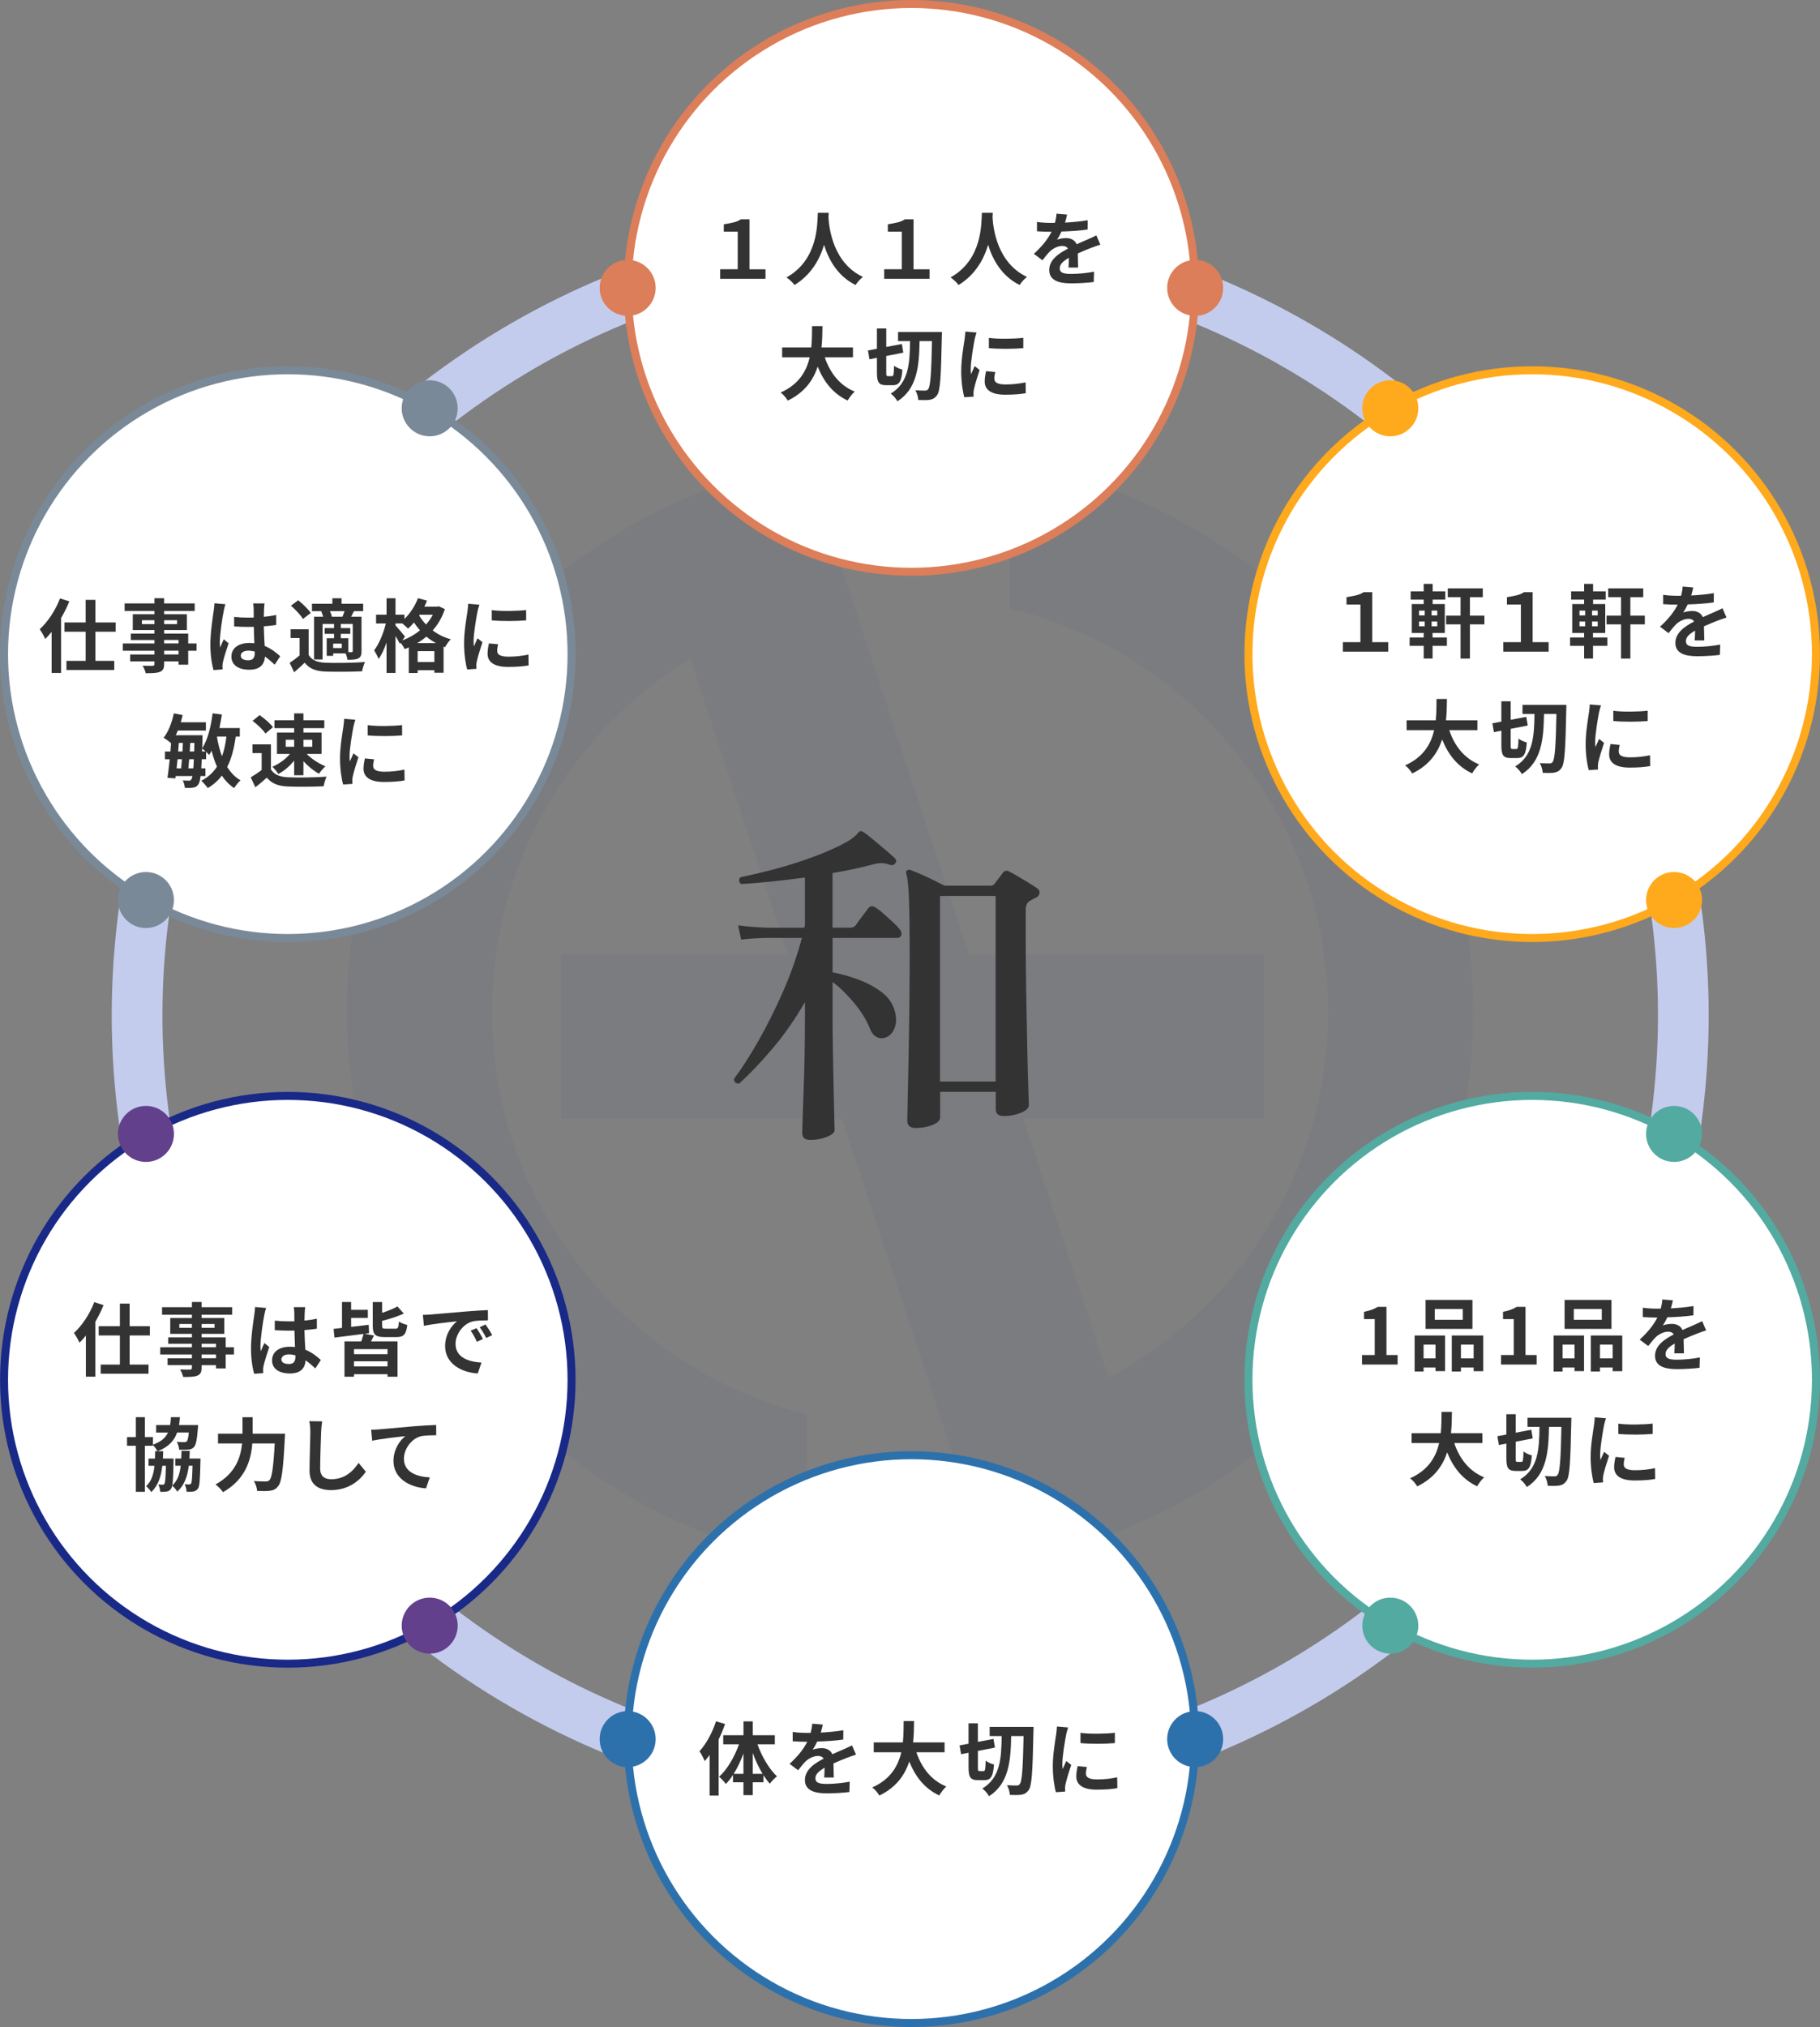 <?xml version="1.0" encoding="UTF-8"?>
<svg id="_レイヤー_2" data-name="レイヤー 2" xmlns="http://www.w3.org/2000/svg" viewBox="0 0 728.05 810.48">
  <rect x="0" y="0" width="728.05" height="810.48" fill="#808080" stroke="none"/>
  <defs>
    <style>
      .cls-1 {
        stroke: #ffa91c;
      }

      .cls-1, .cls-2, .cls-3, .cls-4, .cls-5, .cls-6 {
        fill: #fff;
        stroke-width: 3.2px;
      }

      .cls-1, .cls-2, .cls-3, .cls-4, .cls-5, .cls-6, .cls-7 {
        stroke-miterlimit: 10;
      }

      .cls-2 {
        stroke: #7a8998;
      }

      .cls-3 {
        stroke: #dc7e59;
      }

      .cls-4 {
        stroke: #2d71ac;
      }

      .cls-5 {
        stroke: #53aaa0;
      }

      .cls-6 {
        stroke: #192987;
      }

      .cls-8 {
        opacity: .05;
      }

      .cls-7 {
        fill: none;
        stroke: #c4ccee;
        stroke-width: 20.28px;
      }

      .cls-9 {
        fill: #62408b;
      }

      .cls-9, .cls-10, .cls-11, .cls-12, .cls-13, .cls-14, .cls-15, .cls-16 {
        stroke-width: 0px;
      }

      .cls-10 {
        fill: #7a8998;
      }

      .cls-11 {
        fill: #53aaa0;
      }

      .cls-12 {
        fill: #2d71ac;
      }

      .cls-13 {
        fill: #192987;
      }

      .cls-14 {
        fill: #dc7e59;
      }

      .cls-15 {
        fill: #333;
      }

      .cls-16 {
        fill: #ffa91c;
      }
    </style>
  </defs>
  <g id="_レイヤー_1-2" data-name="レイヤー 1">
    <g>
      <g class="cls-8">
        <path class="cls-13" d="m487.32,217.34c-24.79-16.17-52.98-27.51-83.28-32.92v58.89c32.5,7.95,61.2,25.28,83.11,49.02,27.32,29.6,44.14,68.94,44.14,112.27,0,63.25-35.53,118.24-87.82,146.36l-34.22-103.75h96.41v-65.56h-118.03l-46.69-141.57-18.29-55.46c-23.08,4.27-44.95,11.92-64.97,22.61-70.74,37.76-118.87,111.96-118.87,197.37s52.59,165.98,128.5,201.98c17.36,8.23,35.87,14.39,55.34,17.99v-59.03c-20.16-5.11-38.85-13.79-55.34-25.44-42.63-30.14-70.53-79.53-70.53-135.5,0-59.75,31.8-111.98,79.39-141.3l39.04,118.35h-90.6v65.56h112.22l40.57,123.01,18.41,55.82c23.31-3.28,45.42-10.08,65.87-19.89,75.42-36.19,127.59-112.71,127.59-201.55,0-78.39-40.59-147.27-101.94-187.27Z"/>
      </g>
      <g>
        <path class="cls-15" d="m324.19,455.79c-2.18,0-3.28-.91-3.28-2.73,0-.46.04-2.21.14-5.25.09-3.05.23-6.89.41-11.53.18-4.64.32-9.53.41-14.67.09-5.14.14-9.98.14-14.53v-6.41c-4,6.91-8.32,13.1-12.96,18.56-4.64,5.46-9.1,10.14-13.37,14.05-1.37,0-2.05-.64-2.05-1.91,3.18-4.27,6.48-9.41,9.89-15.42,3.41-6,6.66-12.53,9.76-19.58,3.09-7.05,5.59-14.17,7.5-21.35h-13.92c-4.46.09-7.91.32-10.37.68l-1.23-5.73c3.09.46,6.91.77,11.46.96h15.01l.27-.96v-19.1c-4.73.64-9.3,1.18-13.71,1.64-4.41.46-8.35.77-11.8.96-1-.82-1.09-1.73-.27-2.73,4.09-.82,8.62-1.89,13.58-3.21,4.96-1.32,9.76-2.82,14.39-4.5,4.64-1.68,8.69-3.39,12.14-5.12,3.46-1.73,5.73-3.32,6.82-4.78.45-.45.77-.73.96-.82.36,0,.82.14,1.36.41.82.55,2.05,1.5,3.68,2.87,1.64,1.36,3.3,2.75,4.98,4.16,1.68,1.41,2.93,2.52,3.75,3.34.73.73.82,1.41.27,2.05-.54.73-1.23.96-2.05.68-1-.36-1.93-.59-2.8-.68-.87-.09-1.93,0-3.21.27-2.37.64-5,1.27-7.91,1.91-2.91.64-5.96,1.23-9.14,1.77v21.83h7.1c.91,0,1.64-.32,2.18-.96.45-.73,1.27-1.86,2.46-3.41,1.18-1.55,2-2.64,2.46-3.27.82-1.09,1.82-1.23,3-.41.91.55,2,1.39,3.28,2.52,1.27,1.14,2.5,2.25,3.68,3.34,1.18,1.09,2.05,2,2.59,2.73.73.82.98,1.62.75,2.39-.23.77-.75,1.16-1.57,1.16h-25.92v13.78c3.46.64,6.94,1.62,10.44,2.93,3.5,1.32,6.57,2.98,9.21,4.98,2.64,2,4.37,4.46,5.18,7.37.73,2.46.77,4.64.14,6.55-.64,1.91-1.68,3.23-3.14,3.96-1.36.64-2.66.71-3.89.2-1.23-.5-2.21-1.61-2.93-3.34-1.37-3.46-3.46-6.89-6.28-10.3-2.82-3.41-5.73-6.25-8.73-8.53v14.46c0,4.09.04,8.57.14,13.44.09,4.87.18,9.57.27,14.12.09,4.55.18,8.41.27,11.6.09,3.18.14,5.05.14,5.59,0,1-1.02,1.91-3.07,2.73-2.05.82-4.25,1.23-6.62,1.23Zm42.16-4.78c-2.27,0-3.41-.96-3.41-2.87,0-.55.04-2.93.14-7.16.09-4.23.21-9.62.34-16.17.14-6.55.25-13.76.34-21.63.09-7.87.14-15.71.14-23.54s-.09-14.6-.27-19.78c-.18-5.18-.54-8.69-1.09-10.51-.18-.55-.09-1,.27-1.36.46-.27.91-.32,1.37-.14,1,.36,2.34.91,4.02,1.64,1.68.73,3.41,1.52,5.19,2.39,1.77.87,3.25,1.62,4.43,2.25h18.42c.73,0,1.27-.27,1.64-.82.36-.45.91-1.16,1.64-2.11s1.27-1.71,1.64-2.25c.63-.82,1.45-1,2.46-.55.91.46,2.09,1.12,3.55,1.98,1.46.87,2.93,1.75,4.44,2.66,1.5.91,2.66,1.68,3.48,2.32.55.36.79.91.75,1.64-.05.73-.43,1.32-1.16,1.77-.55.27-1.05.52-1.5.75-.46.23-.91.48-1.36.75-1,.73-1.5,1.91-1.5,3.55v11.19c0,7.64.07,15.28.21,22.92s.27,14.69.41,21.15c.13,6.46.27,11.73.41,15.83.14,4.09.21,6.41.21,6.96,0,1.18-1.07,2.21-3.21,3.07-2.14.87-4.39,1.3-6.75,1.3-2.18,0-3.27-.91-3.27-2.73v-6.96h-22.24v10.23c0,1.18-1,2.18-3,3-2,.82-4.23,1.23-6.69,1.23Zm9.69-18.56h22.24v-74.22h-22.24v74.22Z"/>
        <g>
          <circle class="cls-7" cx="364.11" cy="405.94" r="309.27"/>
          <g>
            <circle class="cls-3" cx="364.59" cy="115.11" r="113.51"/>
            <circle class="cls-14" cx="251.08" cy="115.11" r="11.2"/>
            <circle class="cls-14" cx="478.1" cy="115.11" r="11.2"/>
          </g>
          <g>
            <circle class="cls-4" cx="364.59" cy="695.36" r="113.51"/>
            <circle class="cls-12" cx="251.08" cy="695.36" r="11.2"/>
            <circle class="cls-12" cx="478.1" cy="695.36" r="11.2"/>
          </g>
          <g>
            <circle class="cls-1" cx="612.92" cy="261.55" r="113.51"/>
            <circle class="cls-16" cx="556.16" cy="163.25" r="11.2"/>
            <circle class="cls-16" cx="669.68" cy="359.86" r="11.2"/>
          </g>
          <g>
            <circle class="cls-2" cx="115.13" cy="261.55" r="113.51"/>
            <circle class="cls-10" cx="171.89" cy="163.25" r="11.2"/>
            <circle class="cls-10" cx="58.38" cy="359.86" r="11.2"/>
          </g>
          <g>
            <circle class="cls-5" cx="612.92" cy="551.69" r="113.51"/>
            <circle class="cls-11" cx="556.16" cy="649.99" r="11.2"/>
            <circle class="cls-11" cx="669.68" cy="453.38" r="11.2"/>
          </g>
          <g>
            <circle class="cls-6" cx="115.13" cy="551.69" r="113.51"/>
            <circle class="cls-9" cx="171.89" cy="649.99" r="11.2"/>
            <circle class="cls-9" cx="58.38" cy="453.38" r="11.2"/>
          </g>
          <g>
            <path class="cls-15" d="m288.07,107.66h7.04v-15.04h-5.57v-2.94c2.98-.51,5.06-.8,6.82-1.98h3.46v19.97h6.4v3.81h-18.14v-3.81Z"/>
            <path class="cls-15" d="m331.51,85.1c-.03.51-.06,1.15-.1,1.82.26,4.42,1.86,18.21,13.79,23.81-1.18.9-2.34,2.21-2.94,3.23-7.23-3.58-10.82-10.18-12.61-16.06-1.73,5.76-5.09,11.94-11.84,16.06-.67-.99-1.92-2.14-3.2-3.04,12.77-7.07,12.32-21.6,12.54-25.82h4.35Z"/>
            <path class="cls-15" d="m353.69,107.66h7.04v-15.04h-5.57v-2.94c2.98-.51,5.06-.8,6.82-1.98h3.46v19.97h6.4v3.81h-18.14v-3.81Z"/>
            <path class="cls-15" d="m397.14,85.1c-.03.51-.06,1.15-.1,1.82.26,4.42,1.86,18.21,13.79,23.81-1.18.9-2.34,2.21-2.94,3.23-7.23-3.58-10.82-10.18-12.61-16.06-1.73,5.76-5.09,11.94-11.84,16.06-.67-.99-1.92-2.14-3.2-3.04,12.77-7.07,12.32-21.6,12.54-25.82h4.35Z"/>
            <path class="cls-15" d="m426.04,89c3.04-.16,6.24-.45,9.06-.93l-.03,3.71c-3.04.45-6.98.7-10.43.8-.54,1.18-1.18,2.34-1.82,3.26.83-.38,2.56-.64,3.62-.64,1.95,0,3.55.83,4.26,2.46,1.66-.77,3.01-1.31,4.32-1.89,1.25-.54,2.37-1.06,3.55-1.66l1.6,3.71c-1.02.29-2.72.93-3.81,1.34-1.44.58-3.26,1.28-5.21,2.18.03,1.79.1,4.16.13,5.63h-3.84c.1-.96.13-2.5.16-3.9-2.4,1.38-3.68,2.62-3.68,4.22,0,1.76,1.5,2.24,4.64,2.24,2.72,0,6.27-.35,9.09-.9l-.13,4.13c-2.11.29-6.05.54-9.06.54-5.02,0-8.74-1.22-8.74-5.34s3.84-6.66,7.49-8.54c-.48-.8-1.34-1.09-2.24-1.09-1.79,0-3.78,1.02-4.99,2.21-.96.96-1.89,2.11-2.98,3.52l-3.42-2.56c3.36-3.1,5.63-5.95,7.07-8.83h-.42c-1.31,0-3.65-.06-5.41-.19v-3.74c1.63.26,4,.38,5.63.38h1.54c.35-1.28.58-2.53.64-3.68l4.22.35c-.16.8-.38,1.86-.8,3.2Z"/>
            <path class="cls-15" d="m329.94,142.88c2.11,6.24,5.98,11.26,11.97,13.69-.96.8-2.21,2.5-2.82,3.58-5.79-2.72-9.5-7.39-12-13.57-1.73,5.34-5.18,10.34-11.97,13.6-.61-1.06-1.73-2.43-2.85-3.23,7.33-3.26,10.37-8.58,11.62-14.08h-11.01v-3.94h11.65c.32-3.01.29-5.92.32-8.54h4.16c-.03,2.62-.06,5.57-.38,8.54h12.58v3.94h-11.26Z"/>
            <path class="cls-15" d="m356.85,150.4c.61,0,.7-.77.8-4.16.77.64,2.34,1.31,3.33,1.54-.32,4.7-1.25,6.24-3.78,6.24h-2.66c-3.01,0-3.74-1.18-3.74-5.09v-5.86l-2.98.58-.61-3.52,3.58-.67v-8.13h3.74v7.39l6.24-1.18.58,3.46-6.82,1.34v6.59c0,1.28.06,1.47.67,1.47h1.63Zm19.97-17.66s-.03,1.44-.06,1.95c-.32,15.93-.64,21.47-1.86,23.23-.9,1.28-1.7,1.66-2.91,1.92-1.18.19-2.91.16-4.64.1-.06-1.06-.51-2.82-1.18-3.9,1.66.13,3.17.13,3.9.13.54,0,.9-.13,1.25-.61.86-1.12,1.25-6.24,1.5-19.17h-4.96c-.19,10.18-.99,19.01-8.86,24.06-.54-1.02-1.7-2.37-2.69-3.07,7.2-4.32,7.62-11.97,7.74-20.99h-4.8v-3.65h17.57Z"/>
            <path class="cls-15" d="m389.86,135.8c-.42,2.14-1.54,8.54-1.54,11.74,0,.61.03,1.44.13,2.08.48-1.09.99-2.21,1.44-3.26l1.98,1.57c-.9,2.66-1.95,6.14-2.3,7.84-.1.48-.16,1.18-.16,1.5,0,.35.03.86.06,1.31l-3.71.26c-.64-2.21-1.25-6.11-1.25-10.46,0-4.8.99-10.21,1.34-12.67.1-.9.29-2.11.32-3.14l4.48.38c-.26.67-.67,2.27-.8,2.85Zm7.9,15.65c0,1.41,1.22,2.27,4.48,2.27,2.85,0,5.22-.26,8.03-.83l.06,4.32c-2.08.38-4.64.61-8.26.61-5.5,0-8.16-1.95-8.16-5.25,0-1.25.19-2.53.54-4.16l3.68.35c-.26,1.06-.38,1.82-.38,2.69Zm11.58-16.38v4.13c-3.94.35-9.73.38-13.76,0v-4.1c3.94.54,10.3.38,13.76-.03Z"/>
          </g>
          <g>
            <path class="cls-15" d="m290.04,689.32c-.71,2.05-1.57,4.13-2.56,6.18v22.43h-3.62v-16.25c-.64.86-1.31,1.73-1.95,2.5-.35-.93-1.41-3.01-2.11-3.97,2.69-2.91,5.18-7.46,6.62-11.97l3.62,1.09Zm12.96,8.1c1.76,4.93,4.7,9.92,7.81,12.83-.86.67-2.18,1.95-2.85,2.94-.89-.99-1.73-2.11-2.56-3.39v2.82h-4.29v5.15h-3.71v-5.15h-4.19v-2.94c-.9,1.38-1.82,2.59-2.85,3.62-.64-.9-1.86-2.24-2.72-2.88,3.23-2.88,6.21-7.94,7.97-12.99h-6.3v-3.62h8.1v-5.54h3.71v5.54h8.83v3.62h-6.94Zm-5.6,11.81v-8.13c-1.06,2.94-2.4,5.76-3.9,8.13h3.9Zm7.65,0c-1.5-2.46-2.85-5.34-3.94-8.35v8.35h3.94Z"/>
            <path class="cls-15" d="m328.3,692.75c3.04-.16,6.24-.45,9.06-.93l-.03,3.71c-3.04.45-6.97.7-10.43.8-.54,1.18-1.18,2.34-1.82,3.26.83-.38,2.56-.64,3.62-.64,1.95,0,3.55.83,4.26,2.46,1.66-.77,3.01-1.31,4.32-1.89,1.25-.54,2.37-1.06,3.55-1.66l1.6,3.71c-1.02.29-2.72.93-3.81,1.34-1.44.58-3.26,1.28-5.21,2.18.03,1.79.1,4.16.13,5.63h-3.84c.1-.96.13-2.5.16-3.9-2.4,1.38-3.68,2.62-3.68,4.22,0,1.76,1.5,2.24,4.64,2.24,2.72,0,6.27-.35,9.09-.9l-.13,4.13c-2.11.29-6.05.54-9.05.54-5.02,0-8.74-1.22-8.74-5.34s3.84-6.66,7.49-8.54c-.48-.8-1.34-1.09-2.24-1.09-1.79,0-3.78,1.02-4.99,2.21-.96.96-1.89,2.11-2.97,3.52l-3.42-2.56c3.36-3.1,5.63-5.95,7.07-8.83h-.42c-1.31,0-3.65-.06-5.41-.19v-3.74c1.63.26,4,.38,5.63.38h1.54c.35-1.28.58-2.53.64-3.68l4.22.35c-.16.8-.38,1.86-.8,3.2Z"/>
            <path class="cls-15" d="m366.58,700.62c2.11,6.24,5.98,11.26,11.97,13.69-.96.8-2.21,2.5-2.82,3.58-5.79-2.72-9.5-7.39-12-13.57-1.73,5.34-5.18,10.34-11.97,13.6-.61-1.06-1.73-2.43-2.85-3.23,7.33-3.26,10.37-8.58,11.62-14.08h-11.01v-3.94h11.65c.32-3.01.29-5.92.32-8.54h4.16c-.03,2.62-.06,5.57-.38,8.54h12.58v3.94h-11.26Z"/>
            <path class="cls-15" d="m393.49,708.14c.61,0,.71-.77.8-4.16.77.64,2.34,1.31,3.33,1.54-.32,4.7-1.25,6.24-3.78,6.24h-2.65c-3.01,0-3.74-1.18-3.74-5.09v-5.86l-2.98.58-.61-3.52,3.58-.67v-8.13h3.74v7.39l6.24-1.18.58,3.46-6.81,1.34v6.59c0,1.28.06,1.47.67,1.47h1.63Zm19.97-17.66s-.03,1.44-.06,1.95c-.32,15.93-.64,21.47-1.86,23.23-.9,1.28-1.7,1.66-2.91,1.92-1.18.19-2.91.16-4.64.1-.06-1.06-.51-2.82-1.18-3.9,1.66.13,3.17.13,3.9.13.54,0,.9-.13,1.25-.61.87-1.12,1.25-6.24,1.5-19.17h-4.96c-.19,10.18-.99,19.01-8.86,24.06-.54-1.02-1.7-2.37-2.69-3.07,7.2-4.32,7.62-11.97,7.74-20.99h-4.8v-3.65h17.57Z"/>
            <path class="cls-15" d="m426.5,693.55c-.42,2.14-1.54,8.54-1.54,11.74,0,.61.03,1.44.13,2.08.48-1.09.99-2.21,1.44-3.26l1.98,1.57c-.89,2.66-1.95,6.14-2.3,7.84-.1.48-.16,1.18-.16,1.5,0,.35.03.86.06,1.31l-3.71.26c-.64-2.21-1.25-6.11-1.25-10.46,0-4.8.99-10.21,1.34-12.67.1-.9.29-2.11.32-3.14l4.48.38c-.26.67-.67,2.27-.8,2.85Zm7.9,15.65c0,1.41,1.21,2.27,4.48,2.27,2.85,0,5.22-.26,8.03-.83l.06,4.32c-2.08.38-4.64.61-8.26.61-5.5,0-8.16-1.95-8.16-5.25,0-1.25.19-2.53.54-4.16l3.68.35c-.26,1.06-.38,1.82-.38,2.69Zm11.58-16.38v4.13c-3.94.35-9.73.38-13.76,0v-4.1c3.94.54,10.3.38,13.76-.03Z"/>
          </g>
          <g>
            <path class="cls-15" d="m537.17,256.75h7.04v-15.04h-5.57v-2.94c2.98-.51,5.06-.8,6.82-1.98h3.46v19.97h6.4v3.81h-18.14v-3.81Z"/>
            <path class="cls-15" d="m573.07,254.89h5.73v3.33h-5.73v5.09h-3.55v-5.09h-5.63v-3.33h5.63v-1.82h-4.77v-11.55h4.77v-1.76h-5.21v-3.3h5.21v-3.01h3.58v3.01h5.06v3.3h-5.06v1.76h4.86v11.55h-4.9v1.82Zm-5.41-8.83h2.27v-1.92h-2.27v1.92Zm0,4.35h2.27v-1.89h-2.27v1.89Zm7.29-6.27h-2.27v1.92h2.27v-1.92Zm0,4.38h-2.27v1.89h2.27v-1.89Zm18.85,1.12h-5.79v13.69h-3.74v-13.69h-5.79v-3.49h5.79v-7.39h-5.12v-3.52h14.01v3.52h-5.15v7.39h5.79v3.49Z"/>
            <path class="cls-15" d="m601.35,256.75h7.04v-15.04h-5.57v-2.94c2.98-.51,5.06-.8,6.82-1.98h3.46v19.97h6.4v3.81h-18.14v-3.81Z"/>
            <path class="cls-15" d="m637.25,254.89h5.73v3.33h-5.73v5.09h-3.55v-5.09h-5.63v-3.33h5.63v-1.82h-4.77v-11.55h4.77v-1.76h-5.21v-3.3h5.21v-3.01h3.58v3.01h5.06v3.3h-5.06v1.76h4.86v11.55h-4.9v1.82Zm-5.41-8.83h2.27v-1.92h-2.27v1.92Zm0,4.35h2.27v-1.89h-2.27v1.89Zm7.29-6.27h-2.27v1.92h2.27v-1.92Zm0,4.38h-2.27v1.89h2.27v-1.89Zm18.85,1.12h-5.79v13.69h-3.74v-13.69h-5.79v-3.49h5.79v-7.39h-5.12v-3.52h14.01v3.52h-5.15v7.39h5.79v3.49Z"/>
            <path class="cls-15" d="m676.52,238.09c3.04-.16,6.24-.45,9.06-.93l-.03,3.71c-3.04.45-6.98.7-10.43.8-.54,1.18-1.18,2.34-1.82,3.26.83-.38,2.56-.64,3.62-.64,1.95,0,3.55.83,4.26,2.46,1.66-.77,3.01-1.31,4.32-1.89,1.25-.54,2.37-1.06,3.55-1.66l1.6,3.71c-1.02.29-2.72.93-3.81,1.34-1.44.58-3.26,1.28-5.21,2.18.03,1.79.1,4.16.13,5.63h-3.84c.1-.96.13-2.5.16-3.9-2.4,1.38-3.68,2.62-3.68,4.22,0,1.76,1.5,2.24,4.64,2.24,2.72,0,6.27-.35,9.09-.9l-.13,4.13c-2.11.29-6.05.54-9.06.54-5.02,0-8.74-1.22-8.74-5.34s3.84-6.66,7.49-8.54c-.48-.8-1.34-1.09-2.24-1.09-1.79,0-3.78,1.02-4.99,2.21-.96.96-1.89,2.11-2.98,3.52l-3.42-2.56c3.36-3.1,5.63-5.95,7.07-8.83h-.42c-1.31,0-3.65-.06-5.41-.19v-3.74c1.63.26,4,.38,5.63.38h1.54c.35-1.28.58-2.53.64-3.68l4.22.35c-.16.8-.38,1.86-.8,3.2Z"/>
            <path class="cls-15" d="m579.74,291.96c2.11,6.24,5.98,11.26,11.97,13.69-.96.8-2.21,2.5-2.82,3.58-5.79-2.72-9.5-7.39-12-13.57-1.73,5.34-5.18,10.34-11.97,13.6-.61-1.06-1.73-2.43-2.85-3.23,7.33-3.26,10.37-8.58,11.62-14.08h-11.01v-3.94h11.65c.32-3.01.29-5.92.32-8.54h4.16c-.03,2.62-.06,5.57-.38,8.54h12.58v3.94h-11.26Z"/>
            <path class="cls-15" d="m606.64,299.48c.61,0,.7-.77.8-4.16.77.64,2.34,1.31,3.33,1.54-.32,4.7-1.25,6.24-3.78,6.24h-2.66c-3.01,0-3.74-1.18-3.74-5.09v-5.86l-2.98.58-.61-3.52,3.58-.67v-8.13h3.74v7.39l6.24-1.18.58,3.46-6.82,1.34v6.59c0,1.28.06,1.47.67,1.47h1.63Zm19.97-17.66s-.03,1.44-.06,1.95c-.32,15.93-.64,21.47-1.86,23.23-.9,1.28-1.7,1.66-2.91,1.92-1.18.19-2.91.16-4.64.1-.06-1.06-.51-2.82-1.18-3.9,1.66.13,3.17.13,3.9.13.54,0,.9-.13,1.25-.61.86-1.12,1.25-6.24,1.5-19.17h-4.96c-.19,10.18-.99,19.01-8.86,24.06-.54-1.02-1.7-2.37-2.69-3.07,7.2-4.32,7.62-11.97,7.74-20.99h-4.8v-3.65h17.57Z"/>
            <path class="cls-15" d="m639.65,284.89c-.42,2.14-1.54,8.54-1.54,11.74,0,.61.03,1.44.13,2.08.48-1.09.99-2.21,1.44-3.26l1.98,1.57c-.9,2.66-1.95,6.14-2.3,7.84-.1.48-.16,1.18-.16,1.5,0,.35.03.86.06,1.31l-3.71.26c-.64-2.21-1.25-6.11-1.25-10.46,0-4.8.99-10.21,1.34-12.67.1-.9.29-2.11.32-3.14l4.48.38c-.26.67-.67,2.27-.8,2.85Zm7.9,15.65c0,1.41,1.22,2.27,4.48,2.27,2.85,0,5.22-.26,8.03-.83l.06,4.32c-2.08.38-4.64.61-8.26.61-5.5,0-8.16-1.95-8.16-5.25,0-1.25.19-2.53.54-4.16l3.68.35c-.26,1.06-.38,1.82-.38,2.69Zm11.58-16.38v4.13c-3.94.35-9.73.38-13.76,0v-4.1c3.94.54,10.3.38,13.76-.03Z"/>
          </g>
          <g>
            <path class="cls-15" d="m27.73,240.45c-.9,2.24-2.02,4.48-3.3,6.69v21.92h-3.78v-16.42c-.83,1.06-1.7,1.98-2.56,2.85-.38-.93-1.5-2.98-2.21-3.9,3.23-2.94,6.33-7.58,8.13-12.32l3.71,1.18Zm10.43,12.13v11.65h7.55v3.65h-19.13v-3.65h7.68v-11.65h-8.48v-3.71h8.48v-9.02h3.9v9.02h8.1v3.71h-8.1Z"/>
            <path class="cls-15" d="m78.62,260.19h-3.33v5.57h-3.87v-1.31h-5.76v.99c0,1.89-.45,2.66-1.7,3.2-1.22.48-2.94.54-5.66.54-.19-.9-.77-2.21-1.25-3.01,1.54.06,3.42.06,3.94.06.61-.03.8-.22.8-.8v-.99h-9.73v-2.75h9.73v-1.5h-12.67v-2.91h12.67v-1.38h-9.47v-2.56h9.47v-1.41h-8.67v-6.34h8.67v-1.31h-11.94v-3.01h11.94v-2.08h3.87v2.08h12.22v3.01h-12.22v1.31h9.09v6.34h-9.09v1.41h9.63v3.94h3.33v2.91Zm-16.83-10.66v-1.54h-5.02v1.54h5.02Zm3.87-1.54v1.54h5.18v-1.54h-5.18Zm0,9.28h5.76v-1.38h-5.76v1.38Zm5.76,2.91h-5.76v1.5h5.76v-1.5Z"/>
            <path class="cls-15" d="m89.47,244.45c-.48,2.14-1.54,9.18-1.54,12.38,0,.64.03,1.44.13,2.08.42-1.12.96-2.21,1.44-3.3l1.95,1.6c-.9,2.62-1.92,5.89-2.3,7.62-.1.45-.16,1.15-.16,1.5,0,.32.03.86.06,1.31l-3.62.29c-.67-2.24-1.28-5.89-1.28-10.24,0-4.83.96-10.88,1.31-13.34.13-.9.29-2.11.32-3.14l4.42.38c-.26.64-.64,2.27-.74,2.85Zm16.16-1.12c-.03.7-.06,1.89-.1,3.3,1.76-.16,3.42-.42,4.96-.74v4c-1.54.22-3.2.42-4.96.54.06,3.1.22,5.66.35,7.84,2.66,1.09,4.67,2.72,6.21,4.13l-2.21,3.36c-1.34-1.25-2.62-2.37-3.9-3.23-.19,3.07-1.92,5.25-6.24,5.25s-7.17-1.86-7.17-5.22,2.75-5.47,7.1-5.47c.74,0,1.44.03,2.08.13-.06-1.98-.19-4.32-.22-6.59-.77.03-1.54.03-2.27.03-1.89,0-3.71-.06-5.6-.19v-3.81c1.82.19,3.68.29,5.6.29.74,0,1.5,0,2.24-.03,0-1.57-.03-2.88-.03-3.55,0-.48-.1-1.47-.22-2.11h4.58c-.1.61-.16,1.38-.19,2.08Zm-6.34,20.67c1.95,0,2.62-1.02,2.62-2.91v-.58c-.83-.22-1.7-.35-2.56-.35-1.82,0-3.04.77-3.04,1.98,0,1.31,1.28,1.86,2.98,1.86Z"/>
            <path class="cls-15" d="m123.45,261.82c1.25,2.14,3.49,3.04,6.75,3.17,3.84.16,11.39.06,15.81-.29-.45.9-.99,2.66-1.18,3.71-3.97.19-10.75.26-14.66.1-3.81-.16-6.37-1.09-8.29-3.55-1.28,1.25-2.59,2.46-4.22,3.84l-1.79-3.78c1.25-.8,2.69-1.86,3.97-2.94v-6.98h-3.58v-3.49h7.2v10.21Zm-2.27-14.33c-.9-1.57-3.01-3.78-4.8-5.31l2.91-2.18c1.79,1.44,4,3.55,5.02,5.09l-3.14,2.4Zm7.84-3.14h-4.22v-2.94h8.16v-2.21h3.68v2.21h8.64v2.94h-3.68c-.42.83-.8,1.57-1.15,2.24h4.16v13.73c0,1.54-.26,2.37-1.28,2.94-1.06.51-2.4.54-4.32.54-.1-.74-.42-1.76-.74-2.56h-4.99v.99h-2.59v-7.04h2.94v-1.76h-3.74v-2.3h3.74v-1.66h-4.58v14.21h-3.42v-17.09h3.65c-.19-.7-.48-1.47-.8-2.11l.54-.13Zm7.97,2.24c.29-.67.58-1.5.83-2.24h-5.86c.38.74.67,1.57.77,2.24h4.26Zm-.26,10.75h-3.46v1.76h3.46v-1.76Zm4.38-7.87h-4.77v1.66h3.78v2.3h-3.78v1.76h3.01v5.57h1.28c.35-.03.48-.13.48-.51v-10.78Z"/>
            <path class="cls-15" d="m177.95,243.55c-1.09,3.33-2.75,6.14-4.86,8.51,2.02,1.54,4.45,2.78,7.23,3.55-.77.74-1.82,2.24-2.3,3.17l-.58-.22v10.43h-3.68v-1.02h-6.69v1.12h-3.55v-10.24c-.54.26-1.09.48-1.63.67-.35-.74-1.02-1.76-1.63-2.53l-.29.42c-.38-.8-1.06-1.98-1.76-3.1v14.75h-3.58v-12.13c-.9,2.56-1.98,4.93-3.2,6.56-.35-1.06-1.18-2.53-1.76-3.46,1.95-2.53,3.78-6.94,4.67-10.75h-3.9v-3.52h4.19v-6.56h3.58v6.56h3.58v1.73c2.27-2.21,4.25-5.25,5.41-8.32l3.62.99c-.32.8-.67,1.6-1.06,2.4h5.15l.64-.13,2.4,1.12Zm-17.02,12.51c2.56-.96,4.99-2.3,7.07-4.03-.9-1.02-1.7-2.08-2.4-3.14-.77.93-1.57,1.76-2.37,2.46-.48-.51-1.47-1.41-2.3-2.08h-2.72v.77c.86.93,3.26,3.78,3.81,4.51l-1.09,1.5Zm13.47,1.09c-1.41-.77-2.69-1.66-3.84-2.62-1.15.99-2.37,1.86-3.68,2.62h7.52Zm-.64,7.55v-4.35h-6.69v4.35h6.69Zm-5.86-18.91l-.22.32c.74,1.22,1.63,2.43,2.75,3.58,1.06-1.18,1.98-2.5,2.72-3.9h-5.25Z"/>
            <path class="cls-15" d="m190.99,244.64c-.42,2.14-1.54,8.54-1.54,11.74,0,.61.03,1.44.13,2.08.48-1.09.99-2.21,1.44-3.26l1.98,1.57c-.9,2.66-1.95,6.14-2.3,7.84-.1.48-.16,1.18-.16,1.5,0,.35.03.86.06,1.31l-3.71.26c-.64-2.21-1.25-6.11-1.25-10.46,0-4.8.99-10.21,1.34-12.67.1-.9.29-2.11.32-3.14l4.48.38c-.26.67-.67,2.27-.8,2.85Zm7.9,15.65c0,1.41,1.22,2.27,4.48,2.27,2.85,0,5.22-.26,8.03-.83l.06,4.32c-2.08.38-4.64.61-8.26.61-5.5,0-8.16-1.95-8.16-5.25,0-1.25.19-2.53.54-4.16l3.68.35c-.26,1.06-.38,1.82-.38,2.69Zm11.58-16.38v4.13c-3.94.35-9.73.38-13.76,0v-4.1c3.94.54,10.3.38,13.76-.03Z"/>
            <path class="cls-15" d="m94.31,294.51c-.67,4.8-1.73,8.83-3.42,12.16,1.41,2.27,3.17,4.1,5.34,5.34-.86.7-1.98,2.11-2.56,3.1-1.98-1.31-3.58-2.98-4.93-4.99-1.5,1.98-3.36,3.65-5.63,4.99-.48-.74-1.79-2.24-2.59-2.94,2.69-1.38,4.74-3.26,6.27-5.63-.86-1.95-1.57-4.06-2.14-6.37-.32.61-.64,1.15-.99,1.7-.26-.32-.7-.77-1.22-1.25v2.94h-1.73c-.06,1.38-.13,2.59-.19,3.65h1.66v3.07h-1.95c-.19,1.76-.48,2.75-.86,3.3-.58.9-1.22,1.22-2.14,1.34-.83.16-1.98.16-3.3.1-.03-.86-.35-2.14-.86-2.98,1.09.06,2.02.1,2.53.1.45,0,.67-.1.96-.54.16-.22.29-.64.42-1.31h-6.69l-.13.93-3.17-.22c.32-2.02.61-4.64.9-7.42h-1.92v-3.1h2.21c.1-1.12.19-2.27.26-3.36l-.03.03c-.64-.61-2.14-1.7-2.98-2.18,1.92-2.3,3.33-6.05,4.1-9.73l3.52.67c-.22.96-.45,1.92-.74,2.88h10.05v3.3h-11.2c-.29.64-.54,1.28-.86,1.89h10.72s0,1.02-.03,1.47l-.1,3.71c2.18-3.3,3.49-8.58,4.16-13.95l3.71.51c-.29,1.82-.61,3.62-.99,5.38h8.16v3.42h-1.6Zm-23.29,9.06c-.13,1.25-.26,2.5-.38,3.65h1.82c.1-1.09.22-2.34.32-3.65h-1.76Zm.51-6.53c-.06,1.12-.16,2.27-.26,3.42h1.73c.06-1.15.13-2.34.16-3.42h-1.63Zm5.79,10.18c.1-.99.16-2.21.22-3.65h-1.86c-.13,1.31-.22,2.56-.32,3.65h1.95Zm.35-6.75c.03-1.06.06-2.18.1-3.42h-1.66c-.06,1.12-.13,2.27-.22,3.42h1.79Zm4.58,0c-.48-.45-.99-.9-1.38-1.18l-.06,1.18h1.44Zm4.54-5.79c.48,2.75,1.12,5.34,2.02,7.71.83-2.3,1.41-4.93,1.76-7.87h-3.71l-.06.16Z"/>
            <path class="cls-15" d="m108.39,307.66c1.31,2.14,3.71,3.01,7.04,3.14,3.74.16,10.94.06,15.2-.26-.42.9-.99,2.75-1.18,3.84-3.84.19-10.27.26-14.08.1-3.94-.16-6.56-1.06-8.64-3.55-1.41,1.25-2.82,2.5-4.58,3.84l-1.86-3.97c1.38-.8,2.98-1.86,4.38-2.94v-6.75h-3.68v-3.49h7.39v10.05Zm-2.21-14.37c-.99-1.54-3.26-3.65-5.15-5.06l2.82-2.3c1.92,1.34,4.26,3.33,5.34,4.83l-3.01,2.53Zm11.49-2.14h-7.87v-3.17h7.87v-2.75h3.71v2.75h8.35v3.17h-8.35v1.73h7.26v8.58h-5.95c1.92,1.98,4.86,3.87,7.49,4.93-.8.74-1.98,2.05-2.56,2.98-2.11-1.12-4.38-2.98-6.24-5.02v5.63h-3.71v-5.86c-1.76,2.21-4.03,4.16-6.34,5.34-.54-.9-1.6-2.21-2.4-2.88,2.62-1.09,5.31-3.01,7.04-5.12h-5.18v-8.58h6.88v-1.73Zm-3.36,7.42h3.36v-2.78h-3.36v2.78Zm7.07-2.78v2.78h3.55v-2.78h-3.55Z"/>
            <path class="cls-15" d="m141.37,290.64c-.42,2.14-1.54,8.54-1.54,11.74,0,.61.03,1.44.13,2.08.48-1.09.99-2.21,1.44-3.26l1.98,1.57c-.9,2.66-1.95,6.14-2.3,7.84-.1.48-.16,1.18-.16,1.5,0,.35.03.86.06,1.31l-3.71.26c-.64-2.21-1.25-6.11-1.25-10.46,0-4.8.99-10.21,1.34-12.67.1-.9.29-2.11.32-3.14l4.48.38c-.26.67-.67,2.27-.8,2.85Zm7.9,15.65c0,1.41,1.22,2.27,4.48,2.27,2.85,0,5.22-.26,8.03-.83l.06,4.32c-2.08.38-4.64.61-8.26.61-5.5,0-8.16-1.95-8.16-5.25,0-1.25.19-2.53.54-4.16l3.68.35c-.26,1.06-.38,1.82-.38,2.69Zm11.58-16.38v4.13c-3.94.35-9.73.38-13.76,0v-4.1c3.94.54,10.3.38,13.76-.03Z"/>
          </g>
          <g>
            <path class="cls-15" d="m544.84,541.78h5.09v-14.37h-4.29v-2.91c2.37-.45,4-1.06,5.5-1.98h3.49v19.26h4.45v3.81h-14.24v-3.81Z"/>
            <path class="cls-15" d="m565.89,533.98h12.16v14.24h-3.81v-1.44h-4.77v1.6h-3.58v-14.4Zm3.58,3.65v5.5h4.77v-5.5h-4.77Zm19.55-6.3h-18.75v-11.58h18.75v11.58Zm-3.87-7.94h-11.2v4.32h11.2v-4.32Zm8.19,10.59v14.27h-3.84v-1.47h-5.09v1.6h-3.65v-14.4h12.58Zm-3.84,9.15v-5.5h-5.09v5.5h5.09Z"/>
            <path class="cls-15" d="m600.45,541.78h5.09v-14.37h-4.29v-2.91c2.37-.45,4-1.06,5.5-1.98h3.49v19.26h4.45v3.81h-14.24v-3.81Z"/>
            <path class="cls-15" d="m621.5,533.98h12.16v14.24h-3.81v-1.44h-4.77v1.6h-3.58v-14.4Zm3.58,3.65v5.5h4.77v-5.5h-4.77Zm19.55-6.3h-18.75v-11.58h18.75v11.58Zm-3.87-7.94h-11.2v4.32h11.2v-4.32Zm8.19,10.59v14.27h-3.84v-1.47h-5.09v1.6h-3.65v-14.4h12.58Zm-3.84,9.15v-5.5h-5.09v5.5h5.09Z"/>
            <path class="cls-15" d="m668.38,523.13c3.04-.16,6.24-.45,9.06-.93l-.03,3.71c-3.04.45-6.98.7-10.43.8-.54,1.18-1.18,2.34-1.82,3.26.83-.38,2.56-.64,3.62-.64,1.95,0,3.55.83,4.26,2.46,1.66-.77,3.01-1.31,4.32-1.89,1.25-.54,2.37-1.06,3.55-1.66l1.6,3.71c-1.02.29-2.72.93-3.81,1.34-1.44.58-3.26,1.28-5.21,2.18.03,1.79.1,4.16.13,5.63h-3.84c.1-.96.13-2.5.16-3.9-2.4,1.38-3.68,2.62-3.68,4.22,0,1.76,1.5,2.24,4.64,2.24,2.72,0,6.27-.35,9.09-.9l-.13,4.13c-2.11.29-6.05.54-9.06.54-5.02,0-8.74-1.22-8.74-5.34s3.84-6.66,7.49-8.54c-.48-.8-1.34-1.09-2.24-1.09-1.79,0-3.78,1.02-4.99,2.21-.96.96-1.89,2.11-2.98,3.52l-3.42-2.56c3.36-3.1,5.63-5.95,7.07-8.83h-.42c-1.31,0-3.65-.06-5.41-.19v-3.74c1.63.26,4,.38,5.63.38h1.54c.35-1.28.58-2.53.64-3.68l4.22.35c-.16.8-.38,1.86-.8,3.2Z"/>
            <path class="cls-15" d="m581.74,577c2.11,6.24,5.98,11.26,11.97,13.69-.96.8-2.21,2.5-2.82,3.58-5.79-2.72-9.5-7.39-12-13.57-1.73,5.34-5.18,10.34-11.97,13.6-.61-1.06-1.73-2.43-2.85-3.23,7.33-3.26,10.37-8.58,11.62-14.08h-11.01v-3.94h11.65c.32-3.01.29-5.92.32-8.54h4.16c-.03,2.62-.06,5.57-.38,8.54h12.58v3.94h-11.26Z"/>
            <path class="cls-15" d="m608.64,584.52c.61,0,.7-.77.8-4.16.77.64,2.34,1.31,3.33,1.54-.32,4.7-1.25,6.24-3.78,6.24h-2.66c-3.01,0-3.74-1.18-3.74-5.09v-5.86l-2.98.58-.61-3.52,3.58-.67v-8.13h3.74v7.39l6.24-1.18.58,3.46-6.82,1.34v6.59c0,1.28.06,1.47.67,1.47h1.63Zm19.97-17.66s-.03,1.44-.06,1.95c-.32,15.93-.64,21.47-1.86,23.23-.9,1.28-1.7,1.66-2.91,1.92-1.18.19-2.91.16-4.64.1-.06-1.06-.51-2.82-1.18-3.9,1.66.13,3.17.13,3.9.13.54,0,.9-.13,1.25-.61.86-1.12,1.25-6.24,1.5-19.17h-4.96c-.19,10.18-.99,19.01-8.86,24.06-.54-1.02-1.7-2.37-2.69-3.07,7.2-4.32,7.62-11.97,7.74-20.99h-4.8v-3.65h17.57Z"/>
            <path class="cls-15" d="m641.65,569.93c-.42,2.14-1.54,8.54-1.54,11.74,0,.61.03,1.44.13,2.08.48-1.09.99-2.21,1.44-3.26l1.98,1.57c-.9,2.66-1.95,6.14-2.3,7.84-.1.48-.16,1.18-.16,1.5,0,.35.03.86.06,1.31l-3.71.26c-.64-2.21-1.25-6.11-1.25-10.46,0-4.8.99-10.21,1.34-12.67.1-.9.29-2.11.32-3.14l4.48.38c-.26.67-.67,2.27-.8,2.85Zm7.9,15.65c0,1.41,1.22,2.27,4.48,2.27,2.85,0,5.22-.26,8.03-.83l.06,4.32c-2.08.38-4.64.61-8.26.61-5.5,0-8.16-1.95-8.16-5.25,0-1.25.19-2.53.54-4.16l3.68.35c-.26,1.06-.38,1.82-.38,2.69Zm11.58-16.38v4.13c-3.94.35-9.73.38-13.76,0v-4.1c3.94.54,10.3.38,13.76-.03Z"/>
          </g>
          <g>
            <path class="cls-15" d="m41.43,521.83c-.9,2.24-2.02,4.48-3.3,6.69v21.92h-3.78v-16.42c-.83,1.06-1.7,1.98-2.56,2.85-.38-.93-1.5-2.98-2.21-3.9,3.23-2.94,6.33-7.58,8.13-12.32l3.71,1.18Zm10.43,12.13v11.65h7.55v3.65h-19.13v-3.65h7.68v-11.65h-8.48v-3.71h8.48v-9.02h3.9v9.02h8.1v3.71h-8.1Z"/>
            <path class="cls-15" d="m93.6,541.58h-3.33v5.57h-3.87v-1.31h-5.76v.99c0,1.89-.45,2.66-1.7,3.2-1.22.48-2.94.54-5.66.54-.19-.9-.77-2.21-1.25-3.01,1.54.06,3.42.06,3.94.06.61-.03.8-.22.8-.8v-.99h-9.73v-2.75h9.73v-1.5h-12.67v-2.91h12.67v-1.38h-9.47v-2.56h9.47v-1.41h-8.67v-6.34h8.67v-1.31h-11.94v-3.01h11.94v-2.08h3.87v2.08h12.22v3.01h-12.22v1.31h9.09v6.34h-9.09v1.41h9.63v3.94h3.33v2.91Zm-16.83-10.66v-1.54h-5.02v1.54h5.02Zm3.87-1.54v1.54h5.18v-1.54h-5.18Zm0,9.28h5.76v-1.38h-5.76v1.38Zm5.76,2.91h-5.76v1.5h5.76v-1.5Z"/>
            <path class="cls-15" d="m105.73,525.83c-.48,2.14-1.54,9.18-1.54,12.38,0,.64.03,1.44.13,2.08.42-1.12.96-2.21,1.44-3.3l1.95,1.6c-.9,2.62-1.92,5.89-2.3,7.62-.1.45-.16,1.15-.16,1.5,0,.32.03.86.06,1.31l-3.62.29c-.67-2.24-1.28-5.89-1.28-10.24,0-4.83.96-10.88,1.31-13.34.13-.9.29-2.11.32-3.14l4.42.38c-.26.64-.64,2.27-.74,2.85Zm16.16-1.12c-.03.7-.06,1.89-.1,3.3,1.76-.16,3.42-.42,4.96-.74v4c-1.54.22-3.2.42-4.96.54.06,3.1.22,5.66.35,7.84,2.66,1.09,4.67,2.72,6.21,4.13l-2.21,3.36c-1.34-1.25-2.62-2.37-3.9-3.23-.19,3.07-1.92,5.25-6.24,5.25s-7.17-1.86-7.17-5.22,2.75-5.47,7.1-5.47c.74,0,1.44.03,2.08.13-.06-1.98-.19-4.32-.22-6.59-.77.03-1.54.03-2.27.03-1.89,0-3.71-.06-5.6-.19v-3.81c1.82.19,3.68.29,5.6.29.74,0,1.5,0,2.24-.03,0-1.57-.03-2.88-.03-3.55,0-.48-.1-1.47-.22-2.11h4.58c-.1.61-.16,1.38-.19,2.08Zm-6.34,20.67c1.95,0,2.62-1.02,2.62-2.91v-.58c-.83-.22-1.7-.35-2.56-.35-1.82,0-3.04.77-3.04,1.98,0,1.31,1.28,1.86,2.98,1.86Z"/>
            <path class="cls-15" d="m149.58,533.99c-.38.83-.8,1.63-1.15,2.34h10.59v14.14h-4v-1.02h-13.41v1.02h-3.81v-14.14h6.72c.35-.99.67-2.11.9-2.98-4.19.51-8.45,1.06-11.62,1.47l-.35-3.49,3.36-.38v-10.37h3.65v3.14h6.69v3.23h-6.69v3.58c2.27-.26,4.7-.54,7.04-.83l.13,3.36-1.82.22,3.78.7Zm5.44,5.44h-13.41v2.02h13.41v-2.02Zm0,6.91v-2.05h-13.41v2.05h13.41Zm3.17-15.07c1.02,0,1.25-.45,1.38-2.85.8.54,2.34,1.12,3.36,1.34-.45,3.81-1.47,4.86-4.38,4.86h-4.67c-3.87,0-4.77-1.12-4.77-4.61v-9.41h3.74v4.32c2.3-.77,4.58-1.66,6.14-2.56l2.53,2.85c-2.53,1.18-5.73,2.18-8.67,2.91v1.89c0,1.09.19,1.25,1.5,1.25h3.84Z"/>
            <path class="cls-15" d="m172.3,525.58c2.69-.22,7.97-.7,13.82-1.18,3.29-.29,6.78-.48,9.05-.58l.03,4.1c-1.73.03-4.48.03-6.18.45-3.87,1.02-6.78,5.15-6.78,8.96,0,5.28,4.93,7.17,10.37,7.46l-1.5,4.38c-6.72-.45-13.05-4.03-13.05-10.98,0-4.61,2.59-8.26,4.77-9.89-3.01.32-9.54,1.02-13.25,1.82l-.42-4.38c1.28-.03,2.53-.1,3.14-.16Zm20.89,9.82l-2.43,1.09c-.8-1.76-1.47-3.01-2.5-4.45l2.37-.99c.8,1.15,1.95,3.1,2.56,4.35Zm3.71-1.57l-2.4,1.15c-.86-1.73-1.6-2.91-2.62-4.32l2.34-1.09c.8,1.12,2.02,3.01,2.69,4.26Z"/>
            <path class="cls-15" d="m80.21,583.16s0,.9-.03,1.28c-.16,7.1-.32,9.92-1.02,10.78-.54.74-1.06.99-1.82,1.12-.61.13-1.6.13-2.69.13-.03-.96-.35-2.21-.8-3.04.8.1,1.44.1,1.82.1.32,0,.54-.1.77-.38.32-.48.45-2.27.58-7.1h-1.5c-.54,4.42-1.82,7.81-4.61,10.37-.38-.74-1.31-1.82-2.05-2.4-.1.61-.26.99-.45,1.25-.51.74-1.02.99-1.76,1.09-.61.13-1.57.13-2.56.13-.06-.93-.32-2.18-.77-2.94.77.06,1.31.1,1.7.1.32,0,.54-.06.74-.38.32-.48.48-2.3.61-7.2h-1.44c-.51,4.48-1.73,7.94-4.42,10.53-.42-.74-1.34-1.79-2.05-2.37,2.08-1.95,2.98-4.67,3.33-8.16h-2.37v-2.88h2.59c.03-.93.06-1.92.06-2.94h.93c-.38-.77-1.22-1.86-1.82-2.5v.32h-3.23v18.4h-3.62v-18.4h-3.52v-3.46h3.52v-7.97h3.62v7.97h3.23v3.01c3.26-1.15,5.02-2.72,6.02-4.83h-4.74v-3.01h5.6c.16-.96.26-2.02.32-3.14h3.58c-.06,1.12-.19,2.14-.35,3.14h7.65l-.1,1.28c-.35,4.61-.77,6.66-1.6,7.55-.64.7-1.31.9-2.27.99-.77.1-2.14.13-3.62.06-.06-.96-.42-2.3-.96-3.17,1.25.13,2.43.13,2.98.13.45,0,.74-.03.99-.29.35-.35.64-1.34.86-3.55h-4.7c-1.15,3.3-3.39,5.73-7.74,7.46h2.18c-.03,1.02-.06,2.02-.1,2.94h4.26s0,.86-.03,1.25c-.1,5.06-.22,7.94-.51,9.5,2.11-1.86,3.01-4.48,3.39-7.87h-2.18v-2.88h2.4c.03-.96.06-1.98.1-3.07h3.3c-.03,1.06-.06,2.08-.13,3.07h4.45Z"/>
            <path class="cls-15" d="m114.03,573.24s-.03,1.31-.1,1.82c-.64,12.73-1.28,17.53-2.69,19.2-.96,1.25-1.89,1.6-3.26,1.79-1.18.16-3.17.16-5.12.06-.06-1.15-.58-2.85-1.31-3.94,2.02.16,3.9.16,4.74.16.67,0,1.06-.1,1.5-.51.96-.99,1.6-5.18,2.11-14.69h-8.96c-.51,6.62-2.75,14.4-11.74,19.49-.61-.96-2.05-2.4-2.98-3.1,7.94-4.32,10.08-10.78,10.62-16.38h-9.63v-3.9h9.79v-6.59h4.06v6.59h12.96Z"/>
            <path class="cls-15" d="m128.46,572.57c-.13,3.46-.38,10.62-.38,14.59,0,3.23,1.92,4.29,4.42,4.29,5.28,0,8.64-3.04,10.94-6.53l2.91,3.52c-2.05,3.07-6.59,7.36-13.89,7.36-5.25,0-8.64-2.3-8.64-7.78,0-4.29.32-12.7.32-15.46,0-1.5-.13-3.04-.42-4.32l5.15.06c-.19,1.34-.35,2.98-.42,4.26Z"/>
            <path class="cls-15" d="m151.63,571.51c2.66-.22,7.94-.7,13.79-1.22,3.3-.26,6.82-.48,9.06-.54l.03,4.1c-1.73.03-4.48.03-6.18.42-3.87,1.02-6.75,5.18-6.75,8.99,0,5.25,4.93,7.17,10.34,7.46l-1.5,4.38c-6.69-.45-13.02-4.06-13.02-10.98,0-4.61,2.59-8.26,4.74-9.89-3.01.32-9.54,1.02-13.25,1.82l-.42-4.38c1.28-.03,2.53-.1,3.17-.16Z"/>
          </g>
        </g>
      </g>
    </g>
  </g>
</svg>